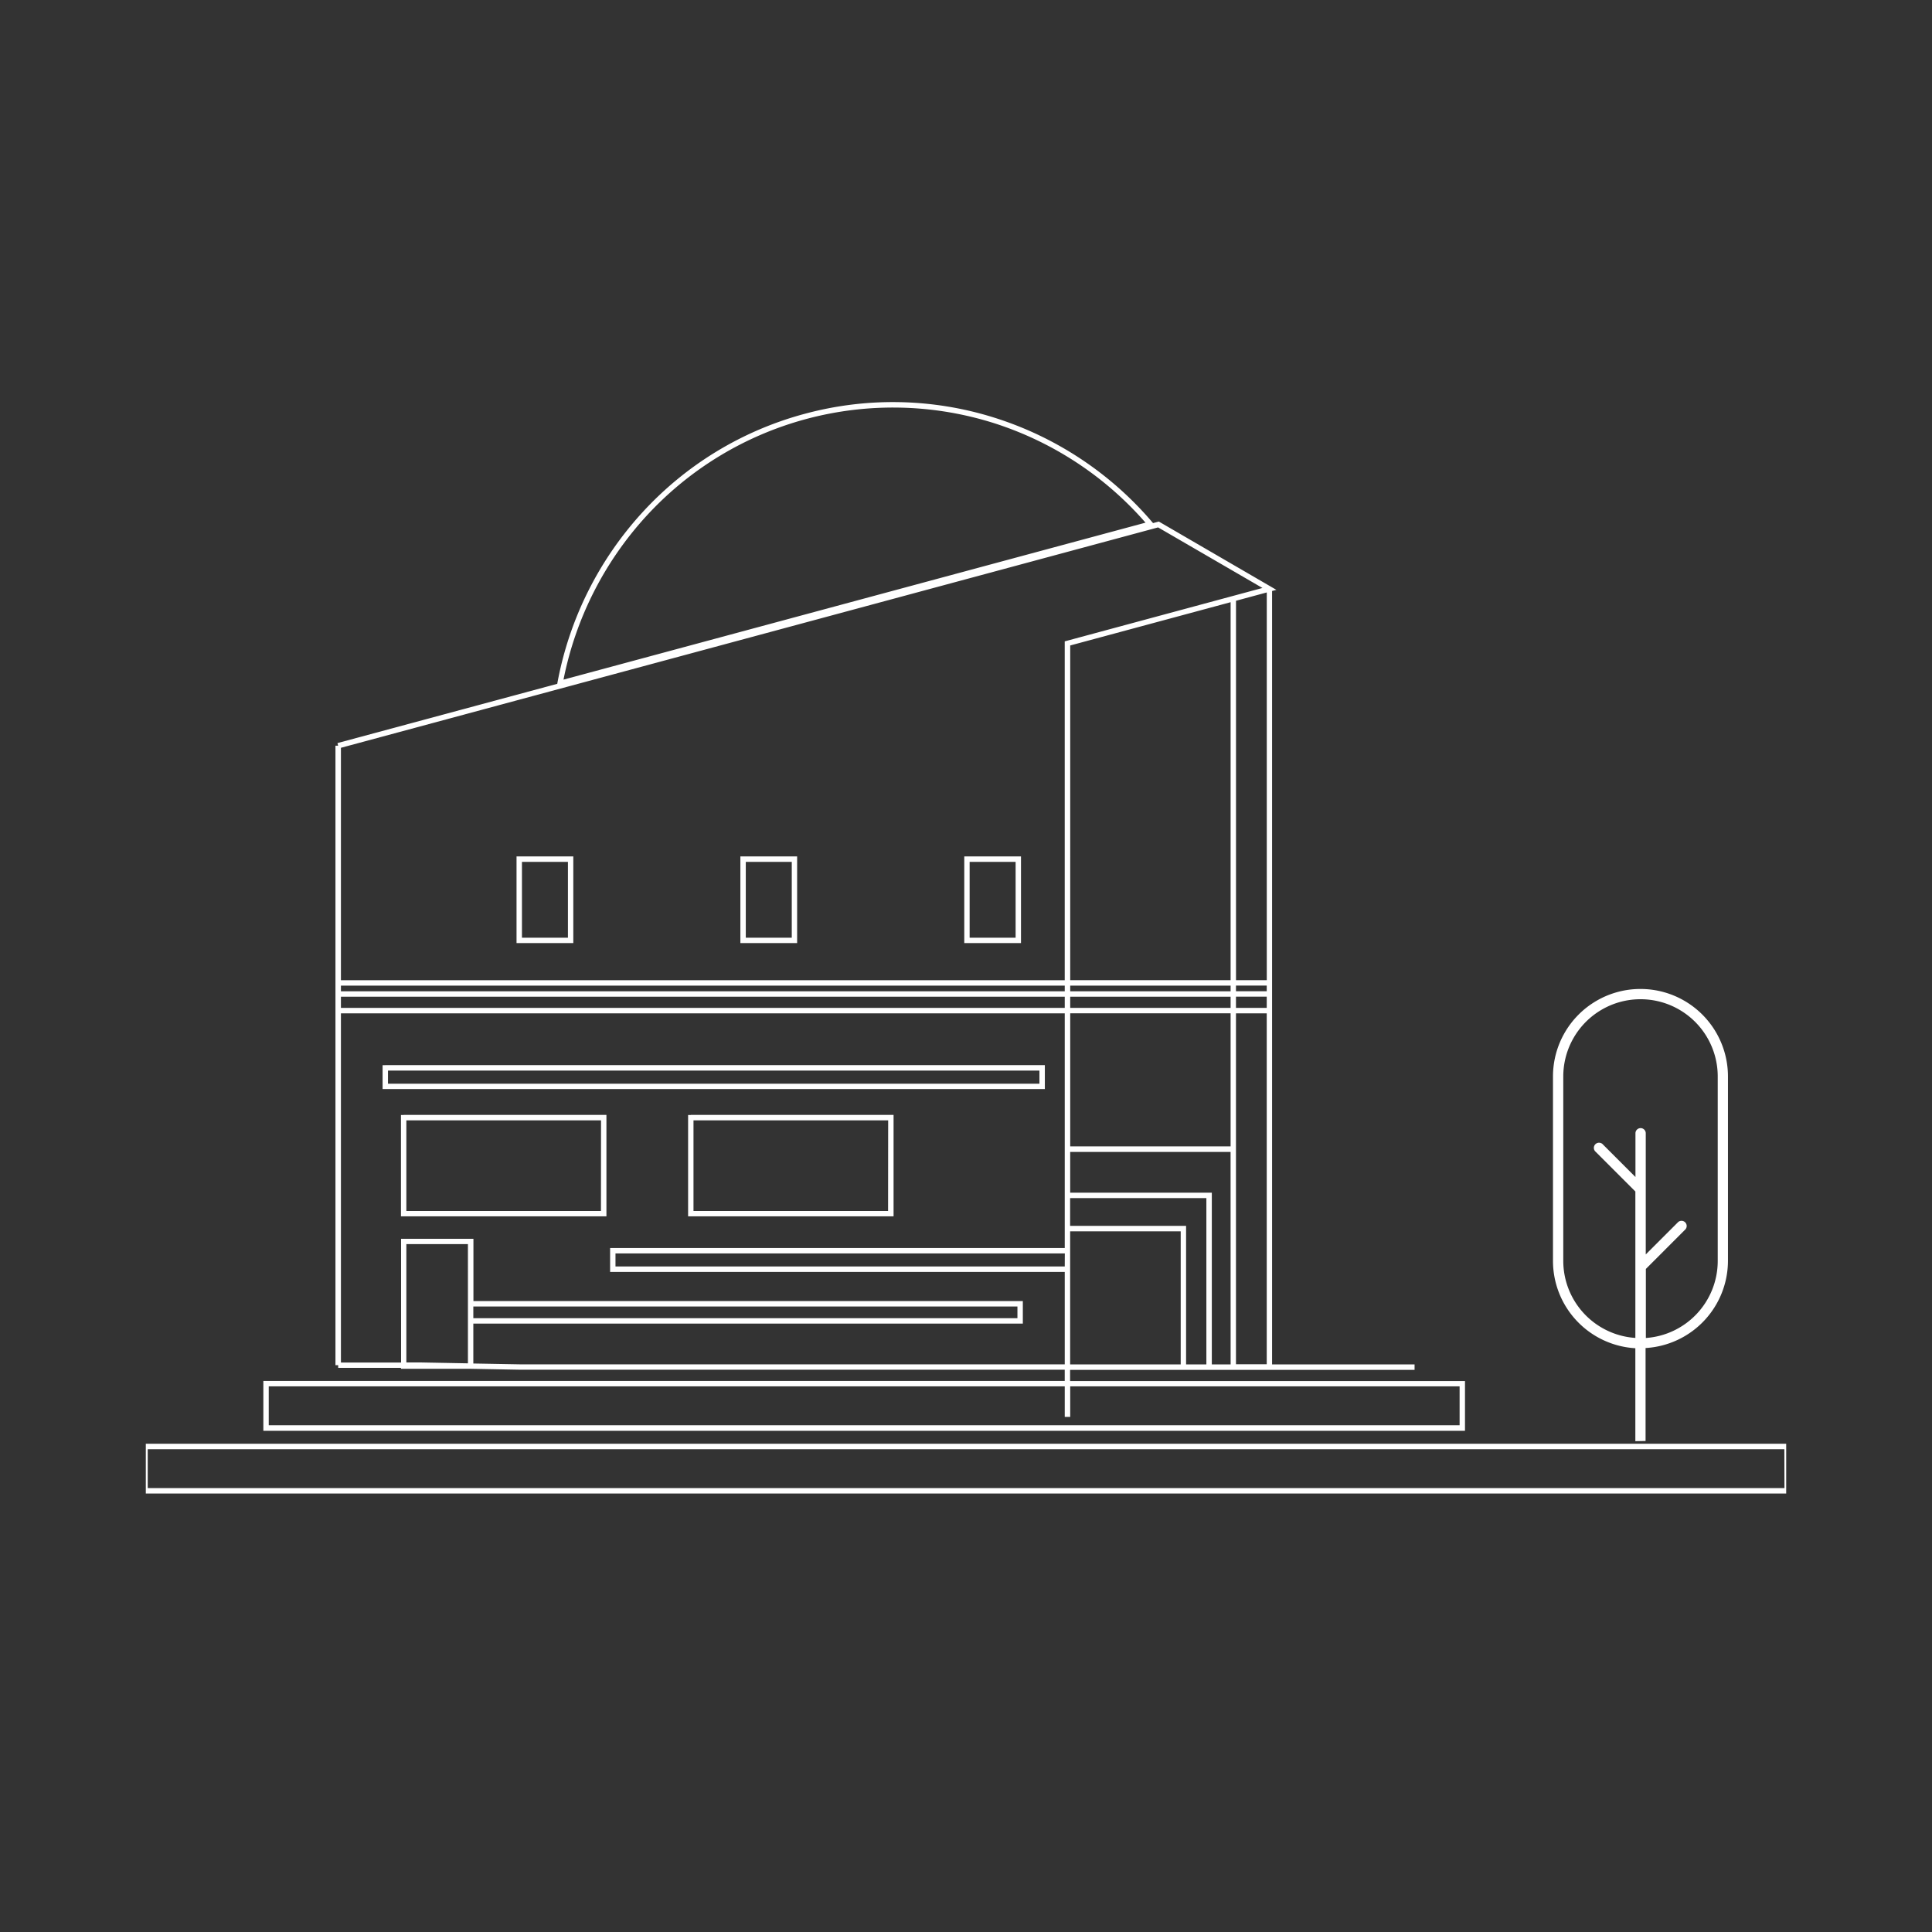 <svg xmlns="http://www.w3.org/2000/svg" xmlns:xlink="http://www.w3.org/1999/xlink" width="106" height="106" viewBox="0 0 106 106"><rect x="0" y="0" width="106" height="106" fill="#333333" stroke="none"/><defs><clipPath id="clip-path"><rect id="Rectangle_2" data-name="Rectangle 2" width="90" height="60" transform="translate(0.206 -0.113)" fill="#fff"></rect></clipPath><clipPath id="clip-path-2"><rect id="Rectangle_1" data-name="Rectangle 1" width="9.604" height="24.801" fill="#fff"></rect></clipPath></defs><g id="Group_3" data-name="Group 3" transform="translate(-894 -485)"><g id="values" transform="translate(901.794 507.113)" clip-path="url(#clip-path)"><path id="Path_1" data-name="Path 1" d="M90.094,57.452H.3v2.135h89.8ZM48.017,49.624H18.164v.64H48.017Zm2.6-2.913H25.964v.717H50.613Zm-9.692-7.3H30.244v4.972H40.92Zm-10.824-.3h11.12v5.566H29.948V39.118H30.1Zm-4.93.3H14.49v4.972H25.167Zm-10.824-.3h11.12v5.566H14.194V39.118h.149ZM49.225,36.68H13.482V37.4H49.224V36.68Zm-35.889-.3H49.521v1.311H13.186V36.382h.15ZM56.975,45.5H50.909v7.3h6.066Zm1.408-1.824H50.907V45.2H57.27v7.6h1.113Zm1.328-2.533h-8.8v2.236h7.771V52.8h1.032ZM47.917,25.229H45.394v4.161h2.523Zm-2.671-.3h2.966v4.756H45.1V24.931h.149Zm-9.61.3H33.113v4.161h2.523Zm-2.671-.3H35.93v4.756H32.816V24.931h.149Zm-9.61.3H20.832v4.161h2.523Zm-2.671-.3H23.65v4.756H20.535V24.931h.149Zm39.323,7.695v.615h1.688v-.615Zm0-.608v.311h1.688v-.311Zm0,20.777h1.688V33.539H60.007Zm-45.517-.1h.76l2.618.049V46.2H14.49ZM50.613,32.33v-.311H10.9v.311H50.613Zm0,.911v-.615H10.9v.615H50.613Zm.3,20.764V55.68h-.3V54.005H6.94V56.14H72.277V54.005Zm0-20.467v7.3h8.8v-7.3Zm0-.912v.615h8.8v-.615Zm0-.608v.311h8.8v-.311Zm8.8-21.036-8.8,2.374V31.72h8.8V10.982Zm1.984-.535-1.688.456V31.72h1.688V10.447ZM10.9,33.54V52.7h3.3V45.908h3.97v3.42H48.313v1.235H18.164v2.188l2.621.047H50.613V47.727H25.669V46.414H50.613V33.541H10.9Zm0-14.569V31.723H50.612V13.131l.11-.03,10.738-2.9L55.734,6.878l-.351.095L10.9,18.97ZM46.629,1.126A18.364,18.364,0,0,0,27.672,6.239a18.673,18.673,0,0,0-4.56,8.991L55.044,6.618a18.5,18.5,0,0,0-8.413-5.492ZM36.343.647a18.526,18.526,0,0,1,10.374.2A18.8,18.8,0,0,1,55.422,6.6l.035.042.259-.07.059-.015.053.031,6.087,3.537.308.179-.235.063V52.8h7.818v.3h-18.9v.615H72.572v2.729H6.644V53.708H50.612v-.615H20.781l-2.737-.051H14.193v-.051H10.75v-.148H10.6V18.856h.147l-.038-.144L22.769,15.46l.009-.053a18.967,18.967,0,0,1,4.678-9.369A18.61,18.61,0,0,1,36.342.647ZM.147,57.154H90.389v2.729H0V57.154Z" transform="translate(0.011 -0.055)" fill="#fff"></path><g id="Group_1" data-name="Group 1" transform="translate(77.407 32.147)" clip-path="url(#clip-path-2)"><path id="Path_2" data-name="Path 2" d="M142.084,81.8V76.7a4.8,4.8,0,0,0,4.52-4.791V61.8a4.8,4.8,0,0,0-9.6,0V71.92a4.8,4.8,0,0,0,4.519,4.791v5.1m.565-5.661a4.238,4.238,0,0,0,3.955-4.226V61.8a4.237,4.237,0,1,0-8.474,0V71.92a4.238,4.238,0,0,0,3.955,4.226V68.112l-2.175-2.175a.284.284,0,1,1,.4-.4l1.78,1.78v-2.4a.282.282,0,0,1,.565,0v6.649l1.78-1.78a.284.284,0,0,1,.4.4L142.1,72.361v3.785Z" transform="translate(-137 -57)" fill="#fff" fill-rule="evenodd"></path></g></g><rect id="Rectangle_7" data-name="Rectangle 7" width="106" height="106" transform="translate(894 485)" fill="none"></rect></g></svg>